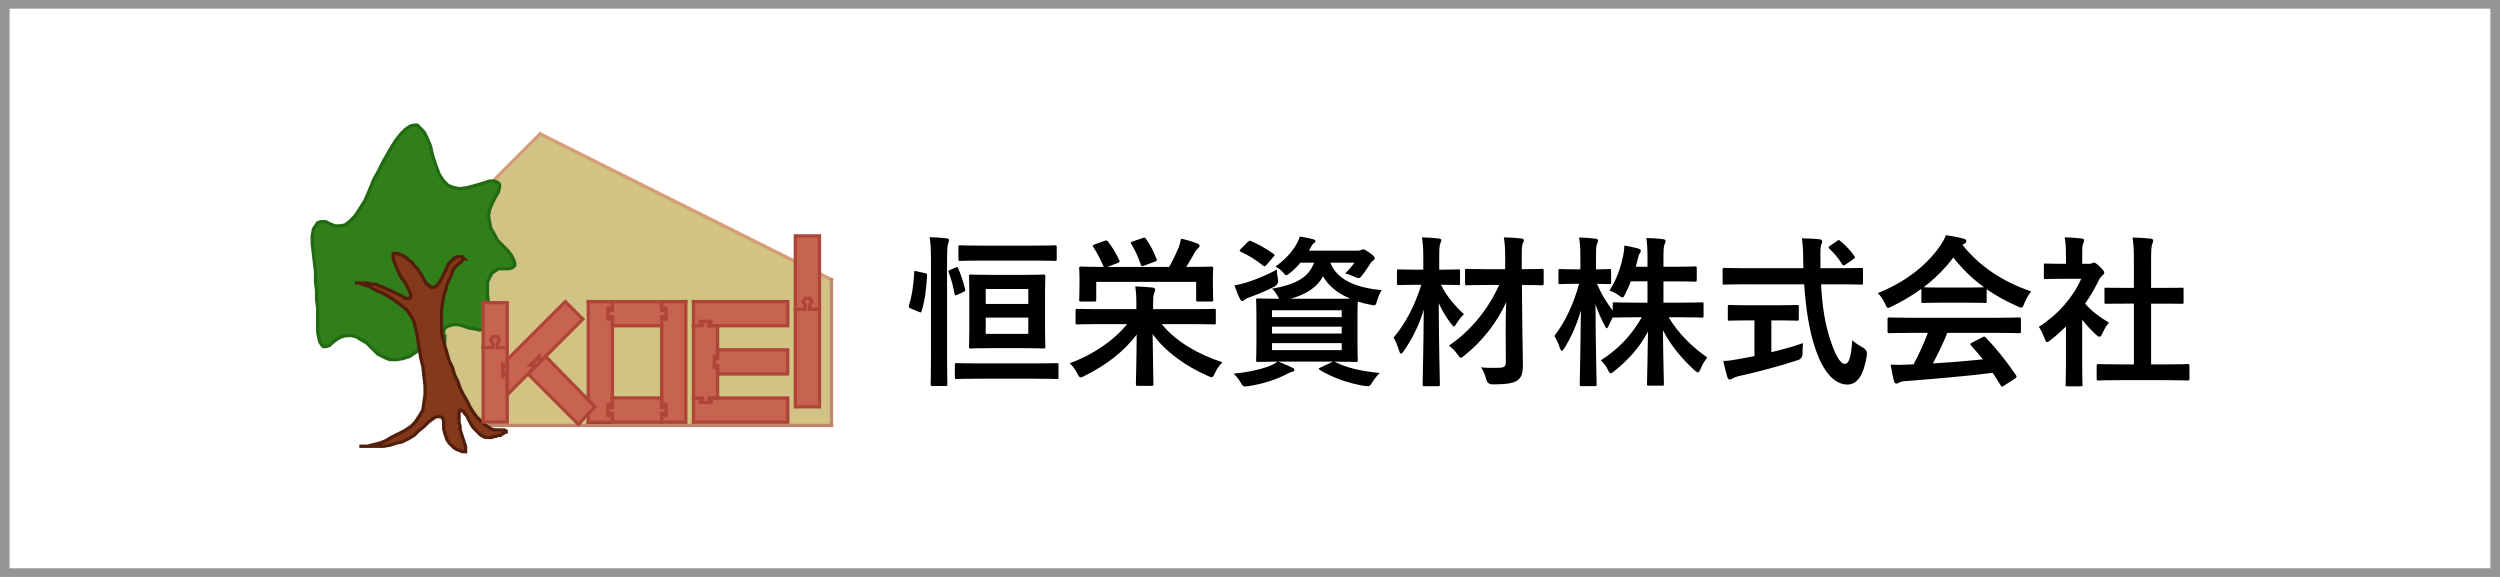 <?xml version="1.0" encoding="UTF-8"?>
<svg xmlns="http://www.w3.org/2000/svg" width="260" height="60" version="1.1" viewBox="0 0 260 60">
  <rect x="0" y="0" width="260" height="60" fill="#333333" stroke="none"/>
  <defs>
    <style>
      .cls-1 {
        fill: #84391a;
      }

      .cls-2, .cls-3 {
        fill: #fff;
      }

      .cls-2, .cls-4, .cls-5 {
        fill-rule: evenodd;
      }

      .cls-6 {
        fill: #f4f4f5;
      }

      .cls-7 {
        fill: #d1c384;
      }

      .cls-8 {
        fill: #226a12;
      }

      .cls-9 {
        fill: #531f0c;
      }

      .cls-10 {
        fill: #b88e52;
      }

      .cls-11 {
        fill: #231815;
      }

      .cls-4 {
        fill: #317f1a;
      }

      .cls-12 {
        fill: #d49d76;
      }

      .cls-13 {
        fill: #1b6e6d;
      }

      .cls-14 {
        fill: #959595;
      }

      .cls-15 {
        fill: #f7f7f7;
      }

      .cls-16 {
        fill: #ae4538;
      }

      .cls-17 {
        fill: #c0856d;
      }

      .cls-18 {
        fill: #f5ab18;
      }

      .cls-5, .cls-19 {
        fill: #c76450;
      }

      .cls-20 {
        fill: #e8e8e8;
      }
    </style>
  </defs>
  <!-- Generator: Adobe Illustrator 28.7.1, SVG Export Plug-In . SVG Version: 1.2.0 Build 142)  -->
  <g>
    <g id="_レイヤー_1" data-name="レイヤー_1">
      <path class="cls-3" d="M260,0H0v60h260V0h0Z"/>
      <path class="cls-14" d="M259,.9v58.2H1V.9h258M260,0H0v60h260V0h0Z"/>
      <path class="cls-3" d="M237.189-80.308H12.189V-20.308h225v-60h0Z"/>
      <path class="cls-14" d="M236.189-79.308V-21.308H13.189v-58h223M237.189-80.308H12.189V-20.308h225v-60h0Z"/>
      <g>
        <g id="_グループ_1192" data-name="グループ_1192">
          <g id="_グループ_1187" data-name="グループ_1187">
            <path id="_パス_1695" data-name="パス_1695" class="cls-11" d="M105.299-89.416v.7c.4-1,.6-1.9.8-3l1.7.5c-.1.4-.2.8-.3,1.2h.8v-1.7h1.7v1.7h2.5v1.7h-2.5v1.2h3v1.7h-2.3c.6,1.2,1.5,2.3,2.5,3.2l-.9,2c-1-.8-1.8-1.8-2.4-3v3.5h-1.7v-3.6c-.7,1.2-1.5,2.2-2.5,3.1l-1.4-1.6c.7-.5,1.2-1.1,1.7-1.7.5-.5,1-1.1,1.2-1.8h-2l-.5,1.6-.8-1.3v5.5h-1.5v-4.6c-.3.6-.6,1.2-.9,1.7l-1-1.7c.8-1.1,1.4-2.4,1.8-3.7h-1.7v-1.7h1.8v-2.3h1.8v2.3h1l.1.1ZM104.199-87.816c.3.5.6,1,.9,1.4v-.6h1.2l-1.3-.8h-.8ZM106.599-86.916h1.7v-1.3h-1.2c-.1.5-.3.9-.5,1.3h0Z"/>
            <path id="_パス_1696" data-name="パス_1696" class="cls-11" d="M124.799-92.016c.3.2.6.5.8.8.3.5.6.8.7.9l-1,.7h1.6v1.7h-3.6c0,.6.1,1.5.2,2.6.1.7.3,1.5.6,2.5.2.8.5,1,.9.9.2,0,.6-.5.9-1.5l1.2,1.7-.3.7c-.3.8-.9,1.4-1.7,1.6-1,.1-1.9-.6-2.5-2-.2-.6-.5-1.5-.8-2.6-.3-1.3-.5-2.6-.6-3.9h-6.6v-1.8h6.6v-2.3h1.9v2.3h1.6c-.2-.6-.6-1.1-1.1-1.5l1.2-.8ZM119.099-84.616v2.4l1.8-.5.3,1.8c-2.1.6-4.2,1-6.4,1.3l-.3-1.9,2.6-.3v-2.8h-2v-1.7h5.7v1.7h-1.7Z"/>
            <path id="_パス_1697" data-name="パス_1697" class="cls-11" d="M133.099-91.416l.5-.6,2,.5-.2.2c.5.7,1.2,1.3,1.9,1.7,1,.6,2.1,1.1,3.2,1.5l-.9,1.9c-.8-.2-1.5-.6-2.2-1.1v1.2h-6.4v-1.1c-.7.5-1.5.8-2.3,1l-.9-1.8c1-.3,2-.8,2.8-1.4,1-.5,1.8-1.2,2.5-2ZM138.199-79.516l-.6-.8c-2.3.2-5,.6-8.4.9l-.3-1.8h1.2l1.7-2.4h-3.3v-1.7h11.4v1.7h-5.5l-1.6,2.3,3.5-.5-.7-.9,1.7-.9c1,.9,1.9,1.9,2.6,3.1l-1.7,1ZM131.899-87.816h4.8c-.9-.5-1.7-1.2-2.4-2-.3.4-.6.7-1,1-.6.4-1.1.7-1.4,1h0Z"/>
            <path id="_パス_1698" data-name="パス_1698" class="cls-11" d="M145.199-88.116h-3.5v-1.7h1.9v-2.3h1.8v2.3h.7v-.1l1.5,1c-.1.3-.3.7-.6,1.2s-.6,1-.9,1.5c.5.6,1.2,1.1,1.8,1.5l-.9,1.9c-.5-.4-1-.9-1.5-1.4v4.7h-1.9v-3.7c-.4.4-.9.9-1.4,1.2l-.8-1.8c.8-.6,1.5-1.2,2.2-1.9s1.2-1.5,1.6-2.4ZM146.399-81.616h3v-4.6h-2.2v-1.7h2.2v-3.8h1.8v3.7h2.3v1.7h-2.3v4.7h2.7v1.7h-7.6l.1-1.7h0Z"/>
          </g>
          <g id="_グループ_1188" data-name="グループ_1188">
            <path id="_パス_1699" data-name="パス_1699" class="cls-11" d="M158.471-90.614h9.2v2.4h-3.1v7.4h-3v-7.4h-3.1v-2.4Z"/>
            <path id="_パス_1700" data-name="パス_1700" class="cls-11" d="M174.071-82.414h-3.4l-.5,1.6h-3.1l3.6-9.8h3.3l3.6,9.8h-3.2l-.3-1.6ZM173.471-84.514l-1-3.5-1,3.5h2Z"/>
          </g>
          <g id="_グループ_1189" data-name="グループ_1189">
            <path id="_パス_1701" data-name="パス_1701" class="cls-11" d="M177.093-90.614h9.2v2.4h-3.2v7.4h-3.1v-7.4h-3l.1-2.4c-.1,0,0,0,0,0Z"/>
            <path id="_パス_1702" data-name="パス_1702" class="cls-11" d="M187.593-90.614h8.1v2h-5.1v1.6h4.7v2h-4.7v1.9h5.2v2.2h-8.2s0-9.7,0-9.7Z"/>
            <path id="_パス_1703" data-name="パス_1703" class="cls-11" d="M196.793-85.314h4v2h-4s0-2,0-2Z"/>
          </g>
          <g id="_グループ_1190" data-name="グループ_1190">
            <path id="_パス_1704" data-name="パス_1704" class="cls-11" d="M201.023-90.614h3.3l1.9,3.3,1.9-3.3h3.3l-3.7,5.7v4.1h-3.1v-4.1l-3.6-5.7Z"/>
          </g>
          <g id="_グループ_1191" data-name="グループ_1191">
            <path id="_パス_1705" data-name="パス_1705" class="cls-11" d="M217.935-82.414h-3.4l-.5,1.6h-3.1l3.6-9.8h3.3l3.6,9.8h-3.2l-.3-1.6ZM217.335-84.514l-1-3.5-1,3.5h2Z"/>
          </g>
        </g>
        <g>
          <rect class="cls-13" x="35.889" y="-102.408" width="54.7" height="33.6"/>
          <rect class="cls-15" x="35.189" y="-80.808" width="56.9" height=".5"/>
          <polygon class="cls-11" points="39.189 -82.008 39.189 -82.008 39.189 -82.008 39.189 -82.008 39.189 -82.008 39.189 -82.008 39.189 -82.008 39.189 -82.008 39.189 -82.008 39.189 -82.008 39.189 -82.008 39.189 -82.008 39.189 -82.008"/>
          <rect class="cls-20" x="39.189" y="-91.508" width="1.9" height="1.9"/>
          <rect class="cls-20" x="39.189" y="-87.708" width="1.9" height="1.9"/>
          <rect class="cls-20" x="39.189" y="-83.908" width="1.9" height="1.9"/>
          <rect class="cls-20" x="41.089" y="-89.608" width="1.9" height="1.9"/>
          <rect class="cls-20" x="41.089" y="-85.808" width="1.9" height="1.9"/>
          <rect class="cls-20" x="42.989" y="-87.708" width="1.9" height="1.9"/>
          <rect class="cls-20" x="42.989" y="-83.908" width="1.9" height="1.9"/>
          <rect class="cls-18" x="44.989" y="-85.808" width="1.9" height="1.9"/>
          <rect class="cls-20" x="46.789" y="-83.908" width="1.9" height="1.9"/>
          <g>
            <path class="cls-6" d="M39.089-75.608h6.4v1.7h-2.1v5.1h-2.1v-5.1h-2.1l-.1-1.7h0Z"/>
            <path class="cls-6" d="M50.589-69.908h-2.4l-.3,1.1h-2.1l2.6-6.8h2.3l2.6,6.8h-2.2l-.5-1.1ZM50.189-71.408l-.8-2.4-.7,2.4h1.5Z"/>
            <path class="cls-6" d="M53.389-75.608h6.4v1.7h-2.1v5.1h-2.1v-5.1h-2.2s0-1.7,0-1.7Z"/>
            <path class="cls-6" d="M60.689-75.608h5.6v1.5h-3.5v1.1h3.3v1.4h-3.3v1.3h3.6v1.5h-5.7s0-6.8,0-6.8Z"/>
            <path class="cls-6" d="M67.089-72.008h2.7v1.5h-2.7v-1.5Z"/>
            <path class="cls-6" d="M69.989-75.608h2.4l1.4,2.3,1.4-2.3h2.2l-2.6,4v2.8h-2.1v-2.8l-2.7-4Z"/>
            <path class="cls-6" d="M82.289-69.908h-2.4l-.3,1.1h-2.2l2.6-6.8h2.3l2.6,6.8h-2.2l-.4-1.1ZM81.889-71.408l-.8-2.4-.7,2.4h1.5Z"/>
          </g>
          <path class="cls-6" d="M51.289-83.208v.2c0,.1-.1.1-.1.2,0,0-.1.1-.2.1h-.4v.5h0v-1.5h.6s.1,0,.1.1l.1.1.1.1q-.2.1-.2.2ZM51.089-83.208v-.2l-.1-.1h-.4v.6h.4s.1,0,.1-.1,0-.1.1-.1c-.1,0-.1-.1-.1-.1Z"/>
          <path class="cls-6" d="M52.189-83.208s0,.1,0,0q0,.1,0,0,0,.1,0,0,0,.1,0,0-.1.1,0,0-.1.1,0,0-.1.1,0,0h0q-.1.1-.2.1h-.1c-.1,0,0,0-.1.1,0,0,0,.1-.1.1v.7h0v-1h0v.1l.1-.1.1-.1h.2s.1,0,.1.1q0-.1,0,0c0-.1,0,0,0,0h0Z"/>
          <g>
            <path class="cls-6" d="M53.389-82.708v.2c0,.1-.1.1-.1.2s-.1.1-.2.1h-.4c-.1,0-.1-.1-.2-.1,0,0-.1-.1-.1-.2v-.4c0-.1.1-.1.1-.2s.1-.1.2-.1h.4c.1,0,.1.1.2.1,0,0,.1.1.1.2v.2ZM53.189-82.708v-.2q0-.1-.1-.1l-.1-.1h-.3s-.1,0-.1.1c0,0,0,.1-.1.1v.4q0,.1.1.1l.1.1h.3s.1,0,.1-.1c0,0,0-.1.1-.1v-.2Z"/>
            <path class="cls-6" d="M54.189-83.708s0,.1,0,0q0,.1,0,0,0,.1,0,0,0,.1,0,0,0,.1,0,0,0,.1,0,0-.1,0,0,0h-.3v.3h.2v.1h-.2v.9h0v-.7h-.1v-.1h.1v-.3q0-.1.1-.1l.2-.1h0c-.1-.1,0-.1,0,0q0-.1,0,0c0-.1,0,0,0,0h0Z"/>
          </g>
          <path class="cls-6" d="M55.289-82.808q0,.1,0,0-.1.1,0,0l-.8.1v.2s0,.1.1.1l.1.1h.5-.5c-.1,0-.1-.1-.2-.1,0,0-.1-.1-.1-.2v-.5c0-.1.1-.1.2-.1h.4c.1,0,.1.1.1.1,0,0,.1.1.1.2q.1,0,.1.1h0ZM55.089-82.808c0-.1,0-.2-.1-.2,0-.1-.1-.1-.2-.1h-.1s-.1,0-.1.1,0,.1-.1.1v.1s.6,0,.6,0Z"/>
          <path class="cls-6" d="M56.189-82.508q0,.1,0,0c0,.1,0,.2-.1.2l-.1.1h-.5v-.1h.5v-.3l-.1-.1h-.3s-.1,0-.1-.1c0,0,0-.1-.1-.1v-.2s0-.1.1-.1l.1-.1h.5-.5v.2l.1.1h.3s.1,0,.1.1c0,0,0,.1.1.1v.3Z"/>
          <g>
            <path class="cls-6" d="M57.089-82.508q0,.1,0,0c0,.1,0,.2-.1.2l-.1.1h-.5v-.1h.5v-.3l-.1-.1h-.3s-.1,0-.1-.1c0,0,0-.1-.1-.1s0-.1,0-.1v-.1s0-.1.1-.1l.1-.1h.5-.5v.2l.1.1h.3s.1,0,.1.1c0,0,0,.1.1.1v.3Z"/>
            <path class="cls-6" d="M57.589-83.608s0,.1,0,0c0,.1-.1.1-.1.1h-.1v-.2h.1q.1,0,.1.1c0-.1,0,0,0,0ZM57.589-82.208h0q-.1,0,0,0-.1,0,0,0h0l-.1-1h0l.1,1h0Z"/>
            <path class="cls-6" d="M58.889-82.708v.2c0,.1-.1.1-.1.2s-.1.1-.2.1h-.4c-.1,0-.1-.1-.2-.1,0,0-.1-.1-.1-.2v-.4c0-.1.1-.1.1-.2s.1-.1.2-.1h.4c.1,0,.1.1.2.1,0,0,.1.1.1.2v.2ZM58.689-82.708v-.2q0-.1-.1-.1l-.1-.1h-.3s-.1,0-.1.1c0,0,0,.1-.1.1v.4q0,.1.1.1l.1.1h.3s.1,0,.1-.1c0,0,0-.1.1-.1,0-.1,0-.2,0-.2Z"/>
          </g>
          <path class="cls-6" d="M60.089-82.208h0s-.1,0,0,0q-.1,0,0,0h0l-.1-.6v-.2l-.1-.1h-.1s-.1,0-.1.1c0,0-.1.1-.2.1v.7h0v-1h0v.1q.1-.1.2-.1h.4l.1.1.1.1v.8h-.2Z"/>
          <g>
            <path class="cls-6" d="M61.189-82.208h0q-.1,0,0,0h0l-.1-.1s-.1.1-.2.1h-.3s-.1,0-.1-.1l-.1-.1v-.3l.1-.1s.1-.1.2-.1h.3v-.3h-.5.6q.1,0,.1.1l.1.1v.2l-.1.6c.1,0,0,0,0,0ZM61.089-82.708h-.4l-.1.1v.1q0,.1.1.1h.2l.1-.1v-.2s.1,0,.1,0Z"/>
            <path class="cls-6" d="M61.789-82.208h0q-.1,0,0,0-.1,0,0,0h0l-.1-1.6h0l.1,1.6h0Z"/>
          </g>
          <path class="cls-6" d="M63.189-82.308s0,.1,0,0q0,.1,0,0,0,.1,0,0l-.1.1h-.3s-.1,0-.1-.1c0,0,0-.1-.1-.1v-.7h-.1v-.1h.1v-.2h0v.2h.3v.1h-.3v.8l.1.1h0c.4-.1.5-.1.5-.1h0Z"/>
          <path class="cls-6" d="M64.489-82.708v.2c0,.1-.1.1-.1.2s-.1.1-.2.1h-.4c-.1,0-.1-.1-.2-.1,0,0-.1-.1-.1-.2v-.4c0-.1.1-.1.1-.2s.1-.1.2-.1h.4c.1,0,.1.1.2.1,0,0,.1.1.1.2v.2ZM64.289-82.708v-.2q0-.1-.1-.1l-.1-.1h-.3s-.1,0-.1.1c0,0,0,.1-.1.1v.4q0,.1.1.1l.1.1h.3s.1,0,.1-.1,0-.1.1-.1v-.2Z"/>
          <g>
            <path class="cls-6" d="M66.789-82.208h0q-.1,0,0,0h0l-.1-.6v-.2l-.1-.1h-.1s-.1,0-.1.1l-.1.1v.7h0v-.8l-.1-.1h-.1s-.1,0-.1.1l-.1.1v.7h0v-1h0v.1q.1-.1.2-.1h.4l.1.1c.1.1,0,.1,0,.1l.1-.1s.1,0,.1-.1.1,0,.1,0h.3l.1.1s0,.1.1.1v.8s-.6,0-.6,0Z"/>
            <path class="cls-6" d="M67.989-82.208h0s-.1,0,0,0q-.1,0,0,0-.1,0,0,0h0l-.1-.1s-.1.1-.2.1h-.3s-.1,0-.1-.1l-.1-.1v-.3l.1-.1s.1-.1.2-.1h.3v-.3h-.5.6q.1,0,.1.1l.1.1v.2l-.1.6c.1,0,0,0,0,0ZM67.789-82.708h-.4l-.1.1v.1q0,.1.1.1h.2l.1-.1v-.2s.1,0,.1,0Z"/>
            <path class="cls-6" d="M69.189-82.208h0s-.1,0,0,0q-.1,0,0,0h-.2l-.4-.6v.6h0v-1.6h0v.9l.4-.4h0l-.4.4.6.7h0Z"/>
          </g>
          <path class="cls-6" d="M70.289-82.808q0,.1,0,0c0,.1-.1.1,0,0l-.8.1v.2s0,.1.1.1l.1.1h.5-.5c-.1,0-.1-.1-.2-.1s-.1,0-.1-.1v-.4c0-.1.1-.1.1-.2s.1-.1.2-.1h.4c.1,0,.1.1.1.1,0,0,.1.1.1.3q0-.1,0,0h0ZM70.089-82.808c0-.1,0-.2-.1-.2,0-.1-.1-.1-.2-.1h-.1s-.1,0-.1.1,0,.1-.1.1v.1s.6,0,.6,0Z"/>
          <path class="cls-6" d="M71.889-82.208h0s-.1,0,0,0q-.1,0,0,0-.1,0,0,0h0l-.1-.1s-.1.1-.2.1h-.3s-.1,0-.1-.1l-.1-.1v-.3l.1-.1s.1-.1.2-.1h.3v-.3h-.5.6q.1,0,.1.1l.1.1v.2l-.1.6c.1,0,0,0,0,0ZM71.689-82.708h-.4l-.1.1v.1q0,.1.1.1h.2l.1-.1v-.2s.1,0,.1,0Z"/>
          <g>
            <path class="cls-6" d="M73.689-82.708v.2q0,.1-.1.2c0,.1-.1.1-.1.1h-.4s-.1,0-.1-.1c0,0-.1,0-.1-.1v.1h0v-1.6h0v.8l.1-.1s.1,0,.1-.1h.4c.1,0,.1.1.1.1,0,0,.1.1.1.2,0,.1,0,.2,0,.3ZM73.489-82.708v-.3l-.1-.1h-.3s-.1,0-.1.1l-.1.1v.4q.1.1.2.1s.1.1.2.1h.1l.1-.1v-.1c0-.1,0-.2,0-.2Z"/>
            <path class="cls-6" d="M74.889-82.208h0q-.1,0,0,0-.1,0,0,0h0l-.1-.1q-.1.1-.2.1h-.4l-.1-.1-.1-.1v-.8h0v.8l.1.1h.1s.1,0,.1-.1l.2-.2v-.7h0v1.1h.4Z"/>
          </g>
          <g>
            <path class="cls-6" d="M75.389-83.608s0,.1,0,0c0,.1-.1.1-.1.1h-.1v-.2h.1q.1,0,.1.1c0-.1,0,0,0,0ZM75.389-82.208h0s-.1,0,0,0q-.1,0,0,0h0l-.1-1h0l.1,1h0Z"/>
            <path class="cls-6" d="M75.989-82.208h0q-.1,0,0,0-.1,0,0,0-.1,0,0,0h0l-.1-1.6h0l.1,1.6h0Z"/>
          </g>
          <path class="cls-6" d="M77.189-82.208h0s-.1,0,0,0q-.1,0,0,0h0l-.1-.1q-.1.1-.2.1c-.1,0-.1.1-.2.1h-.2c-.1,0-.1-.1-.1-.1,0-.1-.1-.1-.1-.2v-.4q0-.1.1-.2c0-.1.1-.1.1-.1h.4c.1,0,.1.1.2.1v-.6h0l.1,1.4h0ZM76.989-82.908q-.1-.1-.2-.1s-.1-.1-.2-.1h-.1l-.1.1v.5s0,.1.1.1h.3q.1,0,.1-.1l.1-.1s0-.3,0-.3Z"/>
          <path class="cls-6" d="M77.789-83.608s0,.1,0,0c0,.1-.1.1-.1.1h-.1v-.2h.1l.1.1c0-.1,0,0,0,0ZM77.789-82.208h0q-.1,0,0,0-.1,0,0,0-.1,0,0,0-.1,0,0,0h0l-.1-1h0l.1,1h0Z"/>
          <path class="cls-6" d="M78.989-82.208h0s-.1,0,0,0q-.1,0,0,0h0l-.1-.6v-.2l-.1-.1h-.1s-.1,0-.1.1c0,0-.1.1-.2.1v.7h0v-1h0v.1q.1-.1.2-.1h.4l.1.1.1.1v.8h-.2Z"/>
          <path class="cls-6" d="M80.189-83.208h0q0,.1,0,0l-.2.1s0,.1.1.1v.3s0,.1-.1.1-.1.1-.1.1h-.4v.2h.5s.1,0,.1.1l.1.1v.2l-.1.1s-.1.1-.2.1h-.4s-.1,0-.1-.1l-.1-.1v-.4l.1-.1s-.1,0-.1-.1v-.2s0-.1.1-.1c0,0,0-.1-.1-.1v-.3s0-.1.1-.1l.1-.1h.4l.3.2q0-.1,0,0h0ZM79.989-82.108s0-.1,0,0l-.2-.1h-.3l-.1.1v.1h0q0,.1.1.1h.4q.1-.1.1-.2c0,.1,0,0,0,0ZM79.889-82.908q0-.1-.1-.2s-.1-.1-.2-.1h-.1s-.1,0-.1.1v.2q0,.1.1.2s.1.1.2.1h.1s.1,0,.1-.1v-.2h0Z"/>
        </g>
      </g>
      <g>
        <g>
          <path d="M96.178,28.401c.219.051.253.084.237.271-.068,1.385-.237,2.653-.575,3.7-.05.169-.084.135-.27.068l-.845-.355c-.22-.084-.237-.169-.186-.338.287-.912.473-2.078.541-3.43,0-.169.034-.152.271-.101l.828.186ZM96.82,27.218c0-1.2-.017-1.741-.135-2.551.642.017,1.183.05,1.741.118.169.017.27.084.27.169,0,.118-.034.22-.084.338-.084.22-.118.642-.118,1.875v9.817c0,1.909.034,2.872.034,2.957,0,.186-.017.203-.186.203h-1.369c-.169,0-.186-.017-.186-.203,0-.084.034-1.047.034-2.94v-9.783ZM99.372,27.827c.186-.084.22-.068.287.084.27.642.558,1.487.71,2.146.034.186.051.203-.169.304l-.625.287c-.22.101-.271.084-.304-.101-.135-.777-.355-1.554-.608-2.214-.068-.169-.051-.169.169-.27l.541-.237ZM101.805,39.384c-1.656,0-2.213.034-2.315.034-.169,0-.186-.017-.186-.186v-1.284c0-.169.017-.186.186-.186.102,0,.659.034,2.315.034h5.779c1.656,0,2.23-.034,2.315-.034.169,0,.186.017.186.186v1.284c0,.169-.017.186-.186.186-.084,0-.659-.034-2.315-.034h-5.779ZM102.16,27.1c-1.639,0-2.214.034-2.315.034-.152,0-.169-.017-.169-.186v-1.25c0-.169.017-.186.169-.186.101,0,.676.034,2.315.034h5.272c1.639,0,2.197-.034,2.298-.034.152,0,.169.017.169.186v1.25c0,.169-.017.186-.169.186-.101,0-.659-.034-2.298-.034h-5.272ZM106.435,28.587c1.487,0,1.977-.034,2.096-.034.169,0,.186.017.186.186,0,.102-.034.642-.034,1.808v3.684c0,1.166.034,1.707.034,1.808,0,.186-.017.203-.186.203-.118,0-.608-.034-2.096-.034h-3.362c-1.504,0-1.994.034-2.112.034-.169,0-.186-.017-.186-.203,0-.101.034-.642.034-1.808v-3.684c0-1.166-.034-1.707-.034-1.808,0-.169.017-.186.186-.186.118,0,.608.034,2.112.034h3.362ZM102.515,30.057v1.555h4.427v-1.555h-4.427ZM106.942,33.031h-4.427v1.69h4.427v-1.69Z"/>
          <path d="M114.226,33.707c-1.554,0-2.078.034-2.18.034-.169,0-.186-.017-.186-.186v-1.25c0-.169.017-.186.186-.186.101,0,.625.034,2.18.034h3.954v-.575c0-.76-.017-1.115-.118-1.791.608.017,1.234.068,1.808.118.169.017.271.118.271.203,0,.135-.068.253-.118.405-.084.203-.101.558-.101,1.048v.592h4.157c1.537,0,2.061-.034,2.163-.034.186,0,.203.017.203.186v1.25c0,.169-.017.186-.203.186-.102,0-.625-.034-2.163-.034h-3.261c1.453,1.808,3.819,3.16,6.32,3.971-.321.304-.591.693-.794,1.132-.135.304-.203.422-.338.422-.102,0-.22-.068-.423-.152-2.264-.997-4.376-2.484-5.711-4.343.034,2.94.084,4.782.084,5.204,0,.169-.017.186-.186.186h-1.453c-.169,0-.186-.017-.186-.186,0-.405.067-2.264.084-5.153-1.335,1.808-3.295,3.261-5.441,4.309-.186.102-.304.152-.389.152-.135,0-.203-.135-.355-.422-.22-.422-.473-.777-.777-1.048,2.399-.879,4.596-2.365,5.965-4.072h-2.991ZM114.902,25.038q.203-.084.321.068c.49.642.828,1.217,1.183,1.96.068.135.051.203-.169.287l-1.065.406h6.421c.355-.625.676-1.284.997-2.045.084-.22.169-.49.237-.895.592.118,1.217.321,1.69.507.152.068.237.135.237.237s-.034.152-.152.254c-.101.101-.219.203-.304.355-.304.575-.608,1.081-.929,1.588h.338c1.605,0,2.163-.034,2.281-.034.169,0,.186.017.186.203,0,.101-.034.372-.034.794v.676c0,1.419.034,1.673.034,1.774,0,.169-.017.186-.186.186h-1.402c-.169,0-.186-.017-.186-.186v-1.859h-10.392v1.842c0,.186-.017.203-.186.203h-1.402c-.169,0-.186-.017-.186-.203,0-.102.034-.355.034-1.757v-.541c0-.558-.034-.828-.034-.929,0-.186.017-.203.186-.203.118,0,.693.034,2.281.034h.084c-.389-.913-.676-1.436-1.081-2.062-.101-.152-.084-.203.118-.27l1.081-.389ZM118.856,24.751c.203-.068.237-.051.338.101.507.744.777,1.301,1.081,2.062.068.169.068.203-.152.287l-1.132.423c-.254.084-.271.084-.338-.084-.287-.811-.625-1.571-.997-2.163-.101-.169-.084-.186.152-.271l1.048-.355Z"/>
          <path d="M138.881,37.661c1.166.592,2.72.946,4.613,1.132-.287.27-.558.625-.828,1.047-.169.253-.237.321-.389.321-.068,0-.169,0-.406-.034-1.504-.22-3.379-.879-4.613-1.656-.152-.101-.152-.169.084-.253l1.284-.608h-5.677c.608.237.963.405,1.436.625.169.051.237.135.237.237s-.102.169-.254.203c-.186.034-.405.152-.693.304-1.031.524-2.399.963-3.852,1.183-.135.017-.254.034-.338.034-.203,0-.253-.068-.422-.355-.237-.422-.507-.744-.76-.98,1.538-.152,2.872-.456,3.802-.828.237-.102.49-.22.76-.423-1.402,0-1.943.034-2.045.034-.169,0-.186-.017-.186-.203,0-.101.034-.574.034-1.656v-2.89c0-1.098-.034-1.554-.034-1.673,0-.169.017-.186.186-.186.118,0,.676.034,2.214.034-.051-.068-.101-.152-.152-.271-.169-.287-.405-.625-.592-.777,2.433-.422,3.802-1.149,4.376-2.704h-1.419c-.321.389-.676.744-1.081,1.065-.203.152-.304.237-.389.237-.118,0-.203-.118-.389-.338-.22-.237-.49-.439-.744-.558.963-.693,1.707-1.47,2.214-2.365.118-.203.237-.473.321-.76.524.084.946.169,1.335.27.203.051.287.102.287.186,0,.101-.034.152-.152.237-.135.084-.22.22-.338.456l-.186.321h5.002c.22,0,.338-.017.422-.068.068-.034.152-.068.237-.068.118,0,.22.051.625.338.456.304.558.456.558.592,0,.101-.051.169-.135.22-.118.068-.203.135-.304.304-.287.473-.541.811-.828,1.2-.186.237-.27.338-.405.338-.101,0-.237-.051-.456-.152-.372-.169-.71-.287-.946-.338.372-.355.744-.794.963-1.115h-2.501c.744,1.96,3.075,2.653,5.339,2.856-.203.27-.372.726-.473,1.098-.152.524-.169.524-.676.423-.473-.084-.913-.203-1.335-.338-.017.22-.034.693-.034,1.538v2.89c0,1.081.034,1.554.034,1.656,0,.186-.017.203-.186.203-.102,0-.693-.034-2.264-.034l.118.051ZM132.899,28.993q.118.558-.355.811c-.828.439-1.808.828-2.636,1.132-.22.084-.372.152-.456.237s-.152.135-.237.135c-.102,0-.169-.051-.237-.186-.22-.405-.423-.946-.592-1.436.422-.084.811-.169,1.25-.304.98-.321,2.163-.777,3.143-1.352.017.287.068.625.118.963ZM129.756,25.174c.152-.152.186-.169.355-.101.727.304,1.588.794,2.332,1.318.085.068.118.101.118.152,0,.034-.034.084-.118.169l-.726.828c-.152.186-.22.203-.355.084-.743-.592-1.537-1.098-2.298-1.419-.084-.051-.135-.085-.135-.135,0-.051.034-.101.118-.186l.71-.71ZM132.291,32.271v.71h7.249v-.71h-7.249ZM139.54,34.687v-.71h-7.249v.71h7.249ZM139.54,35.684h-7.249v.727h7.249v-.727ZM138.695,31.071c.811,0,1.352,0,1.724-.017-1.217-.507-2.214-1.25-2.822-2.315-.608,1.132-1.74,1.876-3.38,2.332h4.478Z"/>
          <path d="M151.843,29.466c0,.169-.017.186-.186.186-.102,0-.541-.034-1.791-.034.507,1.098,1.453,2.196,2.382,3.058-.253.254-.558.592-.777.98-.118.203-.186.304-.253.304-.084,0-.152-.101-.304-.287-.558-.743-.98-1.47-1.284-2.146.017,4.596.118,8.094.118,8.449,0,.169-.017.186-.186.186h-1.42c-.169,0-.186-.017-.186-.186,0-.355.084-3.633.118-7.773-.473,1.588-1.183,3.008-2.095,4.326-.118.152-.203.254-.27.254s-.135-.085-.186-.271c-.169-.541-.372-1.048-.591-1.402,1.234-1.47,2.146-3.177,2.889-5.492h-.49c-1.318,0-1.741.034-1.842.034-.186,0-.203-.017-.203-.186v-1.25c0-.186.017-.203.203-.203.101,0,.524.034,1.842.034h.693v-.963c0-1.098-.017-1.622-.135-2.399.642.017,1.149.051,1.74.118.169.017.271.085.271.169,0,.152-.068.253-.118.371-.084.203-.101.558-.101,1.707v.997h.118c1.318,0,1.757-.034,1.859-.034.169,0,.186.017.186.203v1.25ZM156.591,34.653c-.017-.794.017-1.96.05-3.244-.895,2.078-2.535,4.14-4.359,5.576-.186.152-.287.22-.355.22-.101,0-.169-.101-.338-.338-.287-.389-.592-.71-.896-.929,2.078-1.403,3.988-3.566,5.221-6.303h-1.234c-1.504,0-2.028.034-2.129.034-.169,0-.186-.017-.186-.186v-1.335c0-.169.017-.186.186-.186.102,0,.625.034,2.129.034h1.859v-.929c0-1.081-.017-1.622-.135-2.383.625.017,1.2.051,1.808.118.169.017.27.085.27.169,0,.152-.068.237-.118.355-.085.203-.102.558-.102,1.707v.963c1.487,0,1.994-.034,2.078-.034.186,0,.203.017.203.186v1.335c0,.169-.017.186-.203.186-.084,0-.591-.034-2.062-.034l.051,4.934c.017,1.183.051,2.517.051,3.362,0,.862-.118,1.301-.575,1.639-.439.304-1.234.405-2.551.405q-.541.017-.676-.49c-.152-.558-.321-.98-.558-1.284.625.068,1.099.068,1.707.051.727,0,.896-.118.879-.642l-.017-2.957Z"/>
          <path d="M169.603,29.263c-.169.473-.389.929-.592,1.335-.118.237-.169.338-.271.338-.084,0-.186-.068-.389-.22-.253-.186-.591-.372-.963-.49.744-1.183,1.149-2.315,1.419-3.633.068-.321.118-.642.118-1.048.507.068,1.047.186,1.453.304.152.051.27.101.27.22,0,.101-.05.186-.135.321-.084.118-.118.271-.203.625-.051.237-.118.473-.186.727h1.217v-.541c0-1.166-.017-1.656-.118-2.45.625.017,1.132.05,1.707.118.186.017.287.084.287.169,0,.135-.05.254-.101.372-.101.203-.118.558-.118,1.757v.575h1.234c1.453,0,1.943-.034,2.044-.034.169,0,.186.017.186.203v1.2c0,.169-.017.186-.186.186-.101,0-.592-.034-2.044-.034h-1.234v2.214h1.74c1.605,0,2.163-.034,2.264-.034.152,0,.169.017.169.169v1.216c0,.186-.017.203-.169.203-.101,0-.659-.034-2.264-.034h-1.2c1.031,1.723,2.484,3.109,4.022,4.19-.254.304-.49.676-.71,1.2-.101.237-.169.338-.27.338-.084,0-.186-.068-.355-.22-1.267-1.149-2.467-2.568-3.278-4.157.017,2.67.101,5.255.101,5.593,0,.152-.017.169-.186.169h-1.386c-.169,0-.186-.017-.186-.169,0-.338.068-2.856.102-5.458-.946,1.774-2.129,3.008-3.498,4.106-.186.152-.304.237-.389.237-.101,0-.169-.118-.287-.372-.203-.422-.456-.726-.727-.98,1.605-1.031,3.075-2.4,4.258-4.478h-.558c-1.622,0-2.18.034-2.281.034s-.152,0-.169-.051c-.169.321-.338.642-.439.896-.084.169-.135.27-.203.27-.05,0-.118-.101-.22-.304-.355-.659-.676-1.402-.946-2.196.017,4.461.118,8.026.118,8.33,0,.169-.017.186-.186.186h-1.368c-.186,0-.203-.017-.203-.186,0-.304.084-3.684.118-7.688-.405,1.436-.98,2.738-1.723,3.937-.101.169-.186.271-.253.271-.084,0-.135-.101-.203-.287-.169-.524-.389-.98-.574-1.267,1.098-1.453,1.977-3.244,2.568-5.424h-.372c-1.132,0-1.487.034-1.588.034-.169,0-.186-.017-.186-.186v-1.2c0-.169.017-.186.186-.186.101,0,.456.034,1.588.034h.507v-1.014c0-1.048-.017-1.588-.135-2.298.642.017,1.183.051,1.69.118.169.017.287.084.287.169,0,.152-.051.237-.102.355-.101.203-.118.473-.118,1.639v1.031c.963,0,1.284-.034,1.386-.034.169,0,.186.017.186.186v1.2c0,.169-.017.186-.186.186-.102,0-.389-.017-1.284-.034.439,1.031.98,1.926,1.639,2.788v-.693c0-.152.017-.169.186-.169.101,0,.659.034,2.281.034h1.149v-2.214h-1.74Z"/>
          <path d="M181.484,29.567c-1.538,0-2.062.034-2.163.034-.169,0-.169-.017-.169-.203v-1.335c0-.186,0-.203.169-.203.101,0,.625.034,2.163.034h6.066c0-.219-.017-.456-.017-.693,0-1.132-.034-1.622-.135-2.416.608.017,1.267.034,1.842.102.169.017.271.101.271.203,0,.135-.068.253-.101.355-.085.237-.102.574-.085,1.707v.743h2.078c1.538,0,2.062-.034,2.163-.034.169,0,.186.017.186.203v1.335c0,.186-.017.203-.186.203-.101,0-.625-.034-2.163-.034h-2.011c.118,2.197.389,4.106.963,5.779.49,1.521,1.014,2.501,1.521,2.501.456,0,.659-.929.76-2.467.254.254.727.558,1.099.76q.49.271.422.794c-.338,2.163-1.048,3.075-2.044,3.059-1.284-.017-2.467-1.217-3.312-3.717-.642-1.842-.997-4.19-1.166-6.708h-6.151ZM184.221,33.318v3.312c1.115-.271,2.281-.592,3.295-.946-.034.304-.051.727-.051,1.065q0,.558-.507.71c-1.69.558-4.224,1.25-6.049,1.639-.423.102-.608.186-.71.254-.118.068-.203.118-.304.118s-.186-.068-.237-.22c-.135-.405-.304-1.115-.439-1.707.574-.017,1.014-.084,1.622-.203l1.622-.304v-3.717h-.575c-1.436,0-1.909.034-2.011.034-.169,0-.186-.017-.186-.169v-1.267c0-.186.017-.203.186-.203.101,0,.575.034,2.011.034h2.991c1.419,0,1.892-.034,1.994-.034.186,0,.203.017.203.203v1.267c0,.152-.017.169-.203.169-.102,0-.575-.034-1.994-.034h-.659ZM191.031,25.072c.101-.068.152-.101.203-.101s.101.034.169.101c.524.422,1.048.98,1.453,1.554.101.135.084.203-.118.338l-.794.541c-.101.068-.169.102-.219.102-.051,0-.102-.051-.152-.135-.372-.625-.879-1.2-1.318-1.605-.135-.135-.101-.186.068-.304l.71-.49Z"/>
          <path d="M199.819,30.04c-.946.693-1.977,1.301-3.059,1.825-.203.101-.321.152-.405.152-.118,0-.169-.118-.304-.423-.203-.422-.439-.794-.76-1.115,2.94-1.166,5.137-2.957,6.489-4.917.287-.422.439-.71.592-1.098.659.084,1.284.203,1.825.355.203.05.304.118.304.237,0,.101-.034.203-.169.27-.101.051-.169.102-.237.152,1.909,2.332,4.19,3.802,7.148,4.833-.321.405-.541.811-.727,1.267-.118.304-.169.423-.287.423-.084,0-.203-.051-.389-.135-1.149-.507-2.248-1.098-3.227-1.791v1.25c0,.169-.017.186-.186.186-.101,0-.558-.034-1.909-.034h-2.602c-1.352,0-1.808.034-1.909.034-.169,0-.186-.017-.186-.186v-1.284ZM198.737,34.619c-1.588,0-2.129.034-2.23.034-.186,0-.203-.017-.203-.186v-1.267c0-.169.017-.186.203-.186.101,0,.642.034,2.23.034h9.006c1.588,0,2.129-.034,2.23-.034.186,0,.203.017.203.186v1.267c0,.169-.017.186-.203.186-.101,0-.642-.034-2.23-.034h-5.221c-.423,1.047-.929,2.112-1.504,3.177,1.757-.102,3.599-.254,5.205-.423-.389-.473-.777-.946-1.234-1.436-.118-.135-.102-.203.101-.304l1.081-.558c.186-.101.237-.084.355.034,1.149,1.2,2.112,2.416,3.143,3.92.084.135.084.203-.084.321l-1.166.76c-.101.067-.152.101-.203.101-.051,0-.085-.034-.135-.118-.287-.473-.575-.912-.845-1.318-2.805.355-6.252.642-9.124.862-.271.017-.49.084-.608.152-.084.068-.169.102-.287.102s-.203-.084-.237-.237c-.152-.558-.253-1.149-.355-1.741.625.051,1.183.034,1.842,0,.169,0,.355-.017.541-.017.608-1.149,1.099-2.23,1.487-3.278h-1.757ZM204.516,29.905c1.132,0,1.639-.017,1.825-.034-1.216-.879-2.281-1.909-3.193-3.092-.896,1.183-1.926,2.214-3.092,3.092.152.017.625.034,1.859.034h2.602Z"/>
          <path d="M214.859,33.96c-.524.507-1.047.98-1.605,1.402-.169.135-.27.22-.355.22-.102,0-.169-.135-.271-.389-.169-.473-.372-.913-.591-1.2,1.977-1.25,3.565-3.075,4.41-5.001h-1.909c-1.284,0-1.69.034-1.791.034-.169,0-.186-.017-.186-.186v-1.25c0-.169.017-.186.186-.186.101,0,.507.034,1.791.034h.321v-.693c0-.896-.017-1.436-.135-2.062.642.017,1.149.051,1.757.118.169.017.271.102.271.169,0,.152-.051.237-.102.355-.101.203-.101.49-.101,1.352v.76h.71c.152,0,.237-.017.321-.068.068-.034.135-.068.186-.068.101,0,.27.101.625.439.321.321.456.49.456.608,0,.084-.034.169-.169.271-.152.152-.254.237-.389.49-.405.862-.895,1.69-1.436,2.467.659.76,1.453,1.369,2.484,1.977-.253.27-.49.676-.676,1.098-.118.253-.203.372-.321.372-.084,0-.186-.068-.338-.203-.541-.49-1.031-1.031-1.453-1.571v4.748c0,1.25.034,1.909.034,1.994,0,.169-.017.186-.203.186h-1.352c-.186,0-.203-.017-.203-.186,0-.101.034-.744.034-1.994v-4.038ZM220.503,39.536c-1.605,0-2.163.034-2.264.034-.169,0-.186-.017-.186-.186v-1.335c0-.169.017-.186.186-.186.101,0,.659.034,2.264.034h1.42v-6.32h-.76c-1.504,0-2.028.017-2.129.017-.152,0-.169,0-.169-.169v-1.335c0-.169.017-.169.169-.169.101,0,.625.017,2.129.017h.76v-2.687c0-1.2-.017-1.774-.135-2.551.642.017,1.284.051,1.875.118.152.017.271.084.271.169,0,.135-.017.22-.085.355-.101.203-.135.625-.135,1.859v2.738h1.064c1.504,0,2.028-.017,2.129-.017.169,0,.186,0,.186.169v1.335c0,.169-.017.169-.186.169-.101,0-.625-.017-2.129-.017h-1.064v6.32h1.538c1.605,0,2.146-.034,2.247-.034.186,0,.203.017.203.186v1.335c0,.169-.017.186-.203.186-.102,0-.642-.034-2.247-.034h-4.748Z"/>
        </g>
        <g>
          <polygon class="cls-7" points="44.495 34.384 47.427 40.8 49.292 43.605 51.583 44.246 86.477 44.246 86.477 29.09 56.169 13.928 45.801 24.302 44.495 34.384"/>
          <rect class="cls-12" x="37.702" y="21.336" width="21.781" height=".345" transform="translate(-.976 40.66) rotate(-45)"/>
          <polygon class="cls-12" points="86.554 29.321 55.938 14.005 56.092 13.696 86.709 29.012 86.554 29.321"/>
          <polygon class="cls-4" points="43.978 35.925 43.294 36.61 42.611 37.066 41.927 37.295 41.245 37.407 40.56 37.407 39.99 37.179 39.308 36.838 38.738 36.269 38.167 35.697 37.598 35.356 37.028 35.015 36.573 34.902 36.003 34.902 35.546 35.015 35.092 35.243 34.636 35.586 34.294 35.925 33.953 36.04 33.611 36.04 33.497 35.925 33.269 35.586 33.155 35.128 33.041 34.558 33.041 33.761 33.041 32.963 33.041 32.051 32.928 31.14 32.928 30.228 32.813 29.318 32.813 28.29 32.699 27.264 32.584 26.238 32.472 25.326 32.472 24.53 32.584 23.846 32.813 23.503 33.041 23.161 33.382 23.048 33.839 23.048 34.294 23.276 34.864 23.503 35.321 23.503 35.89 23.392 36.344 23.048 36.915 22.479 37.371 21.794 37.94 20.882 38.397 19.856 38.852 18.717 39.422 17.691 39.877 16.777 40.332 15.982 40.788 15.184 41.245 14.5 41.7 13.928 42.156 13.474 42.611 13.13 43.068 13.018 43.409 13.018 43.75 13.361 44.093 13.702 44.434 14.384 44.776 15.184 45.004 16.209 45.346 17.235 45.687 18.146 46.144 18.83 46.599 19.287 47.171 19.515 47.853 19.628 48.65 19.515 49.447 19.287 50.246 19.058 50.928 18.83 51.385 18.83 51.727 18.944 51.954 19.171 51.954 19.515 51.84 19.97 51.499 20.541 51.156 21.223 50.928 21.794 50.815 22.479 50.928 23.161 51.043 23.731 51.385 24.302 51.727 24.985 52.297 25.556 52.866 26.125 53.208 26.581 53.436 27.037 53.55 27.379 53.55 27.607 53.32 27.836 52.979 27.949 52.41 27.949 51.84 27.949 51.499 28.177 51.156 28.405 50.928 28.861 50.702 29.318 50.702 29.887 50.702 30.684 50.815 31.481 50.928 32.279 50.928 32.963 50.815 33.533 50.702 33.874 50.358 34.217 49.903 34.331 49.447 34.217 48.765 34.104 48.081 33.874 47.625 33.761 47.171 33.761 46.714 33.874 46.485 33.989 46.258 34.104 46.144 34.445 46.144 34.787 46.144 35.128 46.258 35.356 46.258 35.586 46.258 35.697 46.258 35.586 46.258 35.471 46.258 35.356 46.258 35.015 43.978 35.925"/>
          <path class="cls-8" d="M40.56,37.58l-.064-.012-.57-.228-.741-.381-1.141-1.14-1.083-.643-.431-.107-.529.005-.414.108-.419.215-.43.326-.391.365-.396.124h-.414l-.165-.166-.273-.42-.114-.458-.116-.577-.003-2.541-.112-.89v-.933s-.114-.888-.114-.888v-1.05s-.342-2.944-.342-2.944v-.815s.14-.78.14-.78l.49-.736.452-.139.534.018.455.227.526.208h.424l.496-.099.423-.319.553-.555.434-.658.566-.909.446-1.005.452-1.133.579-1.046.451-.908.916-1.6.463-.695.464-.583.469-.469.536-.389.457-.112.453-.005.767.78.341.681.346.81.239,1.054.336,1.009.339.906.439.648.408.406.539.214.619.1.772-.11,1.573-.451.73-.235.511.009.409.156.278.278v.415l-.138.544-.341.57-.337.673-.222.557-.099.619.217,1.19.327.545.335.67,1.119,1.121.358.475.244.482.132.419v.3l-.348.321-.395.121h-1.086l-.603.402-.416.836v1.325l.225,1.57v.709s-.116.603-.116.603l-.159.429-.377.378-.544.135-.497-.123-.669-.11-.711-.238-.442-.108-.413.005-.416.107-.356.185-.082.247v.332l.114-.046v.937h-.345v-.302l-.053-.105-1.957.782-.66.66-.75.498-.685.228-.708.12-.713.002ZM40.594,37.235h.651l.653-.111.636-.214.663-.443.717-.701,2.057-.821.009-.553.136-.409.519-.263.494-.126.495-.005.497.117.698.235.656.106.428.106.367-.091.28-.282.1-.302.109-.549-.003-.651-.225-1.571v-1.43s.492-.991.492-.991l.766-.511h1.164l.276-.09.15-.15v-.129l-.105-.314-.219-.433-.326-.431-1.155-1.167-.342-.682-.357-.614-.115-.57-.12-.716.119-.713.238-.606.349-.696.334-.559.107-.431-.004-.229-.149-.149-.277-.092h-.4l-.656.219-1.604.458-.847.123-.708-.118-.666-.276-.455-.457-.478-.709-.36-.947-.343-1.032-.234-1.042-.331-.771-.324-.647-.615-.614h-.268l-.38.098-.428.322-.438.438-.442.557-.448.674-.905,1.581-.45.907-.574,1.033-.445,1.119-.46,1.032-.58.933-.458.688-.593.597-.544.391-.569.11-.523.003-.6-.238-.432-.215h-.388l-.258.085-.403.604-.106.648.002.767.34,2.946v1.047s.114.888.114.888v.934s.113.89.113.89v2.529s.217.956.217.956l.251.353h.244l.276-.093.314-.311.474-.358.481-.245.492-.126.613-.005.544.138,1.139.682,1.154,1.146.658.329.526.21Z"/>
          <rect class="cls-11" x="50.406" y="33.531" width=".705" height=".346" transform="translate(2.87 71.373) rotate(-71.773)"/>
          <polygon class="cls-2" points="43.068 33.533 43.18 33.989 43.294 34.445 43.409 35.015 43.522 35.697 43.638 36.384 43.75 37.179 43.978 38.092 44.094 39.117 44.206 40.143 44.206 41.056 44.094 41.853 43.978 42.653 43.638 43.222 43.18 43.905 42.724 44.361 42.041 44.817 41.358 45.158 40.676 45.5 40.104 45.843 39.536 46.071 39.079 46.184 38.624 46.299 38.168 46.413 37.826 46.413 37.598 46.413 37.371 46.413 37.485 46.413 37.714 46.413 38.054 46.413 38.624 46.413 39.194 46.413 39.876 46.413 40.56 46.299 41.244 46.071 41.814 45.958 42.498 45.615 43.068 45.274 43.522 44.817 44.094 44.361 44.55 43.905 45.004 43.564 45.345 43.335 45.686 43.335 45.801 43.335 46.03 43.451 46.143 43.792 46.143 44.135 46.143 44.589 46.258 45.046 46.371 45.387 46.485 45.728 46.714 46.071 46.941 46.299 47.17 46.526 47.512 46.756 47.853 46.869 48.082 46.982 48.308 46.982 48.422 46.982 48.422 46.756 48.422 46.64 48.422 46.413 48.308 46.071 48.194 45.728 48.082 45.387 47.966 45.046 47.853 44.702 47.853 44.361 47.738 43.905 47.738 43.564 47.738 43.222 47.738 42.879 47.853 42.766 47.853 42.653 47.966 42.653 48.194 42.766 48.308 42.994 48.536 43.222 48.764 43.676 48.992 44.135 49.22 44.474 49.562 44.817 49.789 45.046 50.018 45.274 50.245 45.387 50.472 45.5 50.702 45.5 50.928 45.5 51.156 45.5 51.385 45.387 51.612 45.387 51.841 45.274 52.067 45.274 52.182 45.158 52.41 45.046 52.525 44.933 52.638 44.933 52.638 44.817 52.41 44.702 52.297 44.702 52.067 44.702 51.726 44.702 51.385 44.702 51.044 44.589 50.702 44.361 50.359 44.135 50.018 43.792 49.562 43.335 49.22 42.879 48.877 42.31 48.536 41.625 48.194 41.056 47.853 40.371 47.624 39.689 47.283 39.005 47.056 38.207 46.714 37.523 46.485 36.725 46.258 35.925 46.03 35.128 45.917 34.445 45.917 33.648 45.917 32.963 45.917 32.166 46.03 31.481 46.143 30.799 46.371 30.113 46.485 29.544 46.714 29.089 46.941 28.631 47.056 28.177 47.283 27.835 47.512 27.608 47.738 27.379 47.966 27.264 48.082 27.038 48.194 26.923 48.308 26.923 48.194 26.807 48.082 26.695 47.966 26.695 47.738 26.695 47.512 26.695 47.283 26.807 47.056 27.038 46.827 27.264 46.6 27.494 46.485 27.835 46.258 28.289 46.03 28.746 45.801 29.203 45.574 29.544 45.345 29.771 45.119 29.886 44.889 29.886 44.55 29.659 44.32 29.428 44.094 29.089 43.864 28.631 43.638 28.289 43.409 27.948 43.068 27.608 42.839 27.264 42.498 27.038 42.27 26.807 41.927 26.582 41.586 26.466 41.358 26.353 41.244 26.353 41.016 26.353 40.902 26.353 40.902 26.466 40.902 26.695 40.902 26.923 41.016 27.264 41.13 27.494 41.244 27.835 41.471 28.289 41.586 28.631 41.814 28.974 42.157 29.428 42.383 29.886 42.612 30.34 42.724 30.684 42.724 30.91 42.612 31.025 42.498 31.025 42.157 31.025 41.814 30.799 41.358 30.571 40.902 30.34 40.332 30.113 39.876 29.886 39.536 29.771 39.079 29.544 38.624 29.544 38.282 29.428 37.939 29.428 37.598 29.428 37.371 29.428 37.142 29.428 37.029 29.428 36.914 29.428 37.029 29.428 37.142 29.428 37.371 29.428 37.598 29.544 37.939 29.659 38.396 29.771 38.737 29.999 39.194 30.227 39.762 30.456 40.332 30.799 40.902 31.141 41.358 31.481 41.814 31.822 42.27 32.166 42.498 32.507 42.724 32.85 42.953 33.191 43.068 33.533"/>
          <polygon class="cls-1" points="43.068 33.533 43.18 33.989 43.294 34.445 43.409 35.015 43.522 35.697 43.638 36.384 43.75 37.179 43.978 38.092 44.094 39.117 44.206 40.143 44.206 41.056 44.094 41.853 43.978 42.653 43.638 43.222 43.18 43.905 42.724 44.361 42.041 44.817 41.358 45.158 40.676 45.5 40.104 45.843 39.536 46.071 39.079 46.184 38.624 46.299 38.168 46.413 37.826 46.413 37.598 46.413 37.371 46.413 37.485 46.413 37.714 46.413 38.054 46.413 38.624 46.413 39.194 46.413 39.876 46.413 40.56 46.299 41.244 46.071 41.814 45.958 42.498 45.615 43.068 45.274 43.522 44.817 44.094 44.361 44.55 43.905 45.004 43.564 45.345 43.335 45.686 43.335 45.801 43.335 46.03 43.451 46.143 43.792 46.143 44.135 46.143 44.589 46.258 45.046 46.371 45.387 46.485 45.728 46.714 46.071 46.941 46.299 47.17 46.526 47.512 46.756 47.853 46.869 48.082 46.982 48.308 46.982 48.422 46.982 48.422 46.756 48.422 46.64 48.422 46.413 48.308 46.071 48.194 45.728 48.082 45.387 47.966 45.046 47.853 44.702 47.853 44.361 47.738 43.905 47.738 43.564 47.738 43.222 47.738 42.879 47.853 42.766 47.853 42.653 47.966 42.653 48.194 42.766 48.308 42.994 48.536 43.222 48.764 43.676 48.992 44.135 49.22 44.474 49.562 44.817 49.789 45.046 50.018 45.274 50.245 45.387 50.472 45.5 50.702 45.5 50.928 45.5 51.156 45.5 51.385 45.387 51.612 45.387 51.841 45.274 52.067 45.274 52.182 45.158 52.41 45.046 52.525 44.933 52.638 44.933 52.638 44.817 52.41 44.702 52.297 44.702 52.067 44.702 51.726 44.702 51.385 44.702 51.044 44.589 50.702 44.361 50.359 44.135 50.018 43.792 49.562 43.335 49.22 42.879 48.877 42.31 48.536 41.625 48.194 41.056 47.853 40.371 47.624 39.689 47.283 39.005 47.056 38.207 46.714 37.523 46.485 36.725 46.258 35.925 46.03 35.128 45.917 34.445 45.917 33.648 45.917 32.963 45.917 32.166 46.03 31.481 46.143 30.799 46.371 30.113 46.485 29.544 46.714 29.089 46.941 28.631 47.056 28.177 47.283 27.835 47.512 27.608 47.738 27.379 47.966 27.264 48.082 27.038 48.194 26.923 48.308 26.923 48.194 26.807 48.082 26.695 47.966 26.695 47.738 26.695 47.512 26.695 47.283 26.807 47.056 27.038 46.827 27.264 46.6 27.494 46.485 27.835 46.258 28.289 46.03 28.746 45.801 29.203 45.574 29.544 45.345 29.771 45.119 29.886 44.889 29.886 44.55 29.659 44.32 29.428 44.094 29.089 43.864 28.631 43.638 28.289 43.409 27.948 43.068 27.608 42.839 27.264 42.498 27.038 42.27 26.807 41.927 26.582 41.586 26.466 41.358 26.353 41.244 26.353 41.016 26.353 40.902 26.353 40.902 26.466 40.902 26.695 40.902 26.923 41.016 27.264 41.13 27.494 41.244 27.835 41.471 28.289 41.586 28.631 41.814 28.974 42.157 29.428 42.383 29.886 42.612 30.34 42.724 30.684 42.724 30.91 42.612 31.025 42.498 31.025 42.157 31.025 41.814 30.799 41.358 30.571 40.902 30.34 40.332 30.113 39.876 29.886 39.536 29.771 39.079 29.544 38.624 29.544 38.282 29.428 37.939 29.428 37.598 29.428 37.371 29.428 37.142 29.428 37.029 29.428 36.914 29.428 37.029 29.428 37.142 29.428 37.371 29.428 37.598 29.544 37.939 29.659 38.396 29.771 38.737 29.999 39.194 30.227 39.762 30.456 40.332 30.799 40.902 31.141 41.358 31.481 41.814 31.822 42.27 32.166 42.498 32.507 42.724 32.85 42.953 33.191 43.068 33.533"/>
          <rect class="cls-17" x="86.304" y="28.916" width=".345" height="15.501"/>
          <rect class="cls-19" x="82.716" y="24.531" width="2.507" height="17.779"/>
          <rect class="cls-11" x="61.01" y="43.845" width="2.851" height=".345"/>
          <rect class="cls-10" x="68.642" y="43.845" width="2.854" height=".345"/>
          <rect class="cls-11" x="63.516" y="32.906" width=".345" height="1.143"/>
          <rect class="cls-10" x="63.516" y="43.845" width="5.472" height=".345"/>
          <rect class="cls-11" x="68.642" y="41.34" width=".345" height="1.257"/>
          <rect class="cls-11" x="68.642" y="42.996" width=".345" height="1.169"/>
          <rect class="cls-19" x="50.246" y="31.482" width="2.506" height="12.414"/>
          <polygon class="cls-5" points="60.614 33.192 58.79 31.368 52.752 37.407 52.752 38.206 52.296 37.866 52.296 39.118 52.752 38.776 52.752 41.056 60.614 33.192"/>
          <rect class="cls-19" x="72.122" y="41.359" width="9.808" height="2.506"/>
          <rect class="cls-19" x="72.122" y="36.431" width="9.797" height="2.394"/>
          <rect class="cls-19" x="72.122" y="31.368" width="9.808" height="2.506"/>
          <rect class="cls-19" x="72.122" y="32.848" width="2.527" height="9.702"/>
          <rect class="cls-19" x="61.183" y="31.366" width="2.506" height="12.539"/>
          <rect class="cls-19" x="63.116" y="31.367" width="8.208" height="2.575"/>
          <rect class="cls-19" x="68.817" y="33.336" width="2.507" height="10.684"/>
          <rect class="cls-19" x="63.689" y="41.51" width="5.127" height="2.508"/>
          <rect class="cls-17" x="50.645" y="44.074" width="36.005" height=".345"/>
          <path class="cls-16" d="M85.398,42.482h-2.854v-18.124h2.854v18.124ZM82.889,42.137h2.164v-17.434h-2.164v17.434Z"/>
          <polygon class="cls-16" points="85.397 32.339 84.025 32.339 84.025 31.687 84.218 31.371 84.104 31.198 83.835 31.198 83.719 31.371 83.915 31.686 83.915 32.339 82.543 32.339 82.543 31.993 83.57 31.993 83.57 31.785 83.309 31.365 83.649 30.853 84.291 30.853 84.628 31.365 84.37 31.784 84.37 31.993 85.397 31.993 85.397 32.339"/>
          <polygon class="cls-16" points="71.496 44.077 61.01 44.077 61.01 31.194 61.355 31.194 61.355 43.732 71.151 43.732 71.151 31.194 71.496 31.194 71.496 44.077"/>
          <rect class="cls-16" x="63.516" y="33.704" width=".345" height="8.894"/>
          <rect class="cls-16" x="61.01" y="31.194" width="2.851" height=".345"/>
          <rect class="cls-16" x="68.642" y="33.704" width=".345" height="8.894"/>
          <rect class="cls-16" x="68.642" y="31.194" width="2.854" height=".345"/>
          <rect class="cls-16" x="63.516" y="33.704" width="5.472" height=".345"/>
          <rect class="cls-16" x="63.516" y="31.194" width="5.472" height=".345"/>
          <rect class="cls-16" x="63.516" y="41.217" width="5.472" height=".345"/>
          <rect class="cls-16" x="71.949" y="41.225" width=".345" height="2.853"/>
          <polygon class="cls-16" points="82.102 44.077 71.949 44.077 71.949 43.732 81.757 43.732 81.757 41.57 74.12 41.57 74.12 41.225 82.102 41.225 82.102 44.077"/>
          <polygon class="cls-16" points="63.861 34.031 63.516 34.031 63.516 33.252 63.357 33.411 63.062 33.289 63.062 31.924 63.357 31.802 63.516 31.961 63.516 31.237 63.861 31.237 63.861 32.378 63.567 32.5 63.407 32.342 63.407 32.871 63.567 32.713 63.861 32.835 63.861 34.031"/>
          <polygon class="cls-16" points="63.861 44.07 63.516 44.07 63.516 43.29 63.357 43.45 63.062 43.328 63.062 41.961 63.357 41.839 63.516 41.997 63.516 41.276 63.861 41.276 63.861 42.415 63.567 42.537 63.407 42.378 63.407 42.909 63.566 42.749 63.861 42.871 63.861 44.07"/>
          <polygon class="cls-16" points="68.988 34.031 68.642 34.031 68.642 32.835 68.937 32.712 69.101 32.874 69.101 32.339 68.937 32.501 68.642 32.378 68.642 31.237 68.988 31.237 68.988 31.964 69.152 31.801 69.446 31.924 69.446 33.289 69.152 33.412 68.988 33.249 68.988 34.031"/>
          <polygon class="cls-16" points="68.988 44.07 68.642 44.07 68.642 42.871 68.937 42.749 69.101 42.912 69.101 42.375 68.937 42.538 68.642 42.415 68.642 41.276 68.988 41.276 68.988 42 69.152 41.838 69.446 41.961 69.446 43.328 69.151 43.45 68.988 43.287 68.988 44.07"/>
          <polygon class="cls-16" points="74.801 39.082 74.455 39.082 74.455 38.403 74.425 38.444 74.114 38.34 74.114 36.973 74.423 36.866 74.455 36.909 74.455 36.211 74.801 36.211 74.801 37.408 74.492 37.515 74.459 37.472 74.459 37.822 74.49 37.781 74.801 37.886 74.801 39.082"/>
          <polygon class="cls-16" points="74.079 42.026 72.713 42.026 72.591 41.731 72.752 41.57 71.969 41.57 71.969 41.225 73.169 41.225 73.291 41.519 73.13 41.681 73.663 41.681 73.502 41.519 73.624 41.225 74.822 41.225 74.822 41.57 74.04 41.57 74.201 41.731 74.079 42.026"/>
          <rect class="cls-16" x="74.455" y="38.717" width=".345" height="2.853"/>
          <path class="cls-16" d="M52.579,41.473v-2.351l-.455.341v-1.941l.455.34v-.526l6.211-6.212,2.067,2.067-8.278,8.281ZM52.924,38.431v2.208l7.445-7.448-1.579-1.579-5.866,5.866v.952ZM52.469,38.21v.562l.375-.282-.375-.281Z"/>
          <polygon class="cls-16" points="52.915 36.32 51.543 36.32 51.543 35.67 51.738 35.355 51.623 35.182 51.354 35.182 51.238 35.355 51.434 35.67 51.434 36.32 50.063 36.32 50.063 35.975 51.089 35.975 51.089 35.769 50.828 35.349 51.168 34.836 51.808 34.836 52.149 35.349 51.888 35.769 51.888 35.975 52.915 35.975 52.915 36.32"/>
          <rect class="cls-16" x="71.949" y="31.196" width=".345" height="2.851"/>
          <polygon class="cls-16" points="82.103 34.047 73.579 34.047 73.579 33.702 81.758 33.702 81.758 31.541 71.949 31.541 71.949 31.196 82.103 31.196 82.103 34.047"/>
          <rect class="cls-16" x="71.949" y="33.702" width=".345" height="7.868"/>
          <rect class="cls-16" x="74.455" y="33.702" width=".345" height="3.537"/>
          <polygon class="cls-16" points="74.801 34.047 73.603 34.047 73.481 33.752 73.64 33.592 73.109 33.592 73.269 33.752 73.147 34.047 71.949 34.047 71.949 33.702 72.729 33.702 72.569 33.542 72.691 33.247 74.058 33.247 74.18 33.542 74.02 33.702 74.801 33.702 74.801 34.047"/>
          <polygon class="cls-16" points="82.091 39.062 74.455 39.062 74.455 37.902 74.801 37.902 74.801 38.717 81.746 38.717 81.746 36.556 74.455 36.556 74.455 36.211 82.091 36.211 82.091 39.062"/>
          <polygon class="cls-5" points="60.141 44.103 61.852 42.278 56.723 37.034 56.04 37.719 56.04 37.034 55.128 37.946 55.812 37.946 54.902 38.858 60.141 44.103"/>
          <path class="cls-16" d="M60.161,44.383l-5.487-5.494.738-.74h-.686l1.502-1.5v.684l.513-.514,5.366,5.487-1.946,2.076ZM55.162,38.89l4.991,4.998,1.476-1.574-4.891-5.001-.855.855h0s-.721.722-.721.722ZM55.561,37.804h.322v-.321l-.322.321Z"/>
          <path class="cls-9" d="M48.594,47.155l-.589-.018-.229-.113-.362-.125-.341-.23-.482-.475-.271-.411-.227-.682-.118-.469-.005-.811-.083-.247-.128-.065h-.363l-.298.2-.447.335-.437.44-.586.468-.439.444-.604.367-.739.364-.57.114-.664.222-.71.12-2.533.002v-.345h.797l1.326-.336.545-.221.548-.33,1.377-.69.665-.444.43-.434.435-.657.317-.532.224-1.562v-.889s-.229-2.032-.229-2.032l-.223-.891-.344-2.178-.114-.564-.224-.897-.105-.312-.654-.983-1.344-1.007-1.126-.676-.544-.215-.469-.235-.334-.221-.429-.106-.354-.118-.213-.107h-.416v-.345l1.423.009.314.107.503.018.457.227.319.106.478.235.557.221.926.465.316.208.344-.013v-.128l-.104-.318-.446-.889-.325-.427-.254-.393-.115-.341-.218-.432-.123-.364-.105-.206-.131-.419v-.743l.706.018.227.113.359.126.344.225.255.254.363.253.228.343.319.313.477.709.24.476.216.32.208.204.269.178h.136l.166-.084.209-.207.205-.315.673-1.349.147-.386.73-.719.305-.131h.641l.566.574h-.452l-.043.044-.129.254-.253.127-.435.436-.189.29-.108.427-.459.927-.11.546-.232.707-.22,1.34.002,2.251.111.656.68,2.375.33.655.239.827.33.655.237.704.333.663.335.558.348.695.336.557.332.441.782.782.638.42.293.097,1.074.018.324.162v.396h-.216l-.109.095-.202.1-.145.146h-.258l-.269.113h-.187l-.269.113-.762-.018-.498-.259-.798-.801-.249-.364-.455-.907-.24-.254-.088-.176-.065-.032-.09.088v.953l.11.415.004.354.569,1.739v.742ZM48.121,46.809h.128v-.369l-.569-1.738v-.341l-.11-.415-.005-1.14.115-.113v-.213l.362.018.281.139.127.254.24.254.456.914.217.318.757.755.392.195h.604l.269-.113h.187l.269-.113h.155l.11-.097.232-.129-1.007-.009-.383-.133-.683-.454-.824-.822-.358-.474-.353-.583-.348-.696-.335-.558-.348-.696-.237-.704-.332-.662-.239-.827-.33-.655-.696-2.424-.117-.703-.002-2.306.229-1.396.233-.712.124-.591.455-.913.126-.474.228-.341.521-.515.177-.088.17-.269h-.455l-.166.082-.636.638-.102.303-.693,1.391-.238.36-.294.285-.305.134h-.282l-.383-.258-.255-.251-.247-.365-.241-.477-.444-.664-.32-.314-.23-.34-.313-.208-.254-.253-.296-.189-.321-.109-.212-.104h-.244v.37l.105.314.105.206.123.364.218.432.116.341.216.324.336.446.472.938.131.422v.297l-.213.217h-.58l-.385-.255-.895-.449-.556-.22-.469-.232-.319-.106-.442-.218h-.413l.207.138.437.218.556.222,1.164.697,1.423,1.078.702,1.066.119.354.227.912.116.578.344,2.173.224.896.233,2.074v.931s-.252,1.685-.252,1.685l-.34.569-.462.69-.478.482-.71.477-1.384.694-.56.336-.625.249h.309l.655-.111.658-.221.568-.115.663-.332.558-.334.421-.432.587-.468.441-.443.473-.357.392-.264.587.019.291.148.145.463v.798l.325,1.062.217.323.433.428.297.196.319.106.214.104Z"/>
          <path class="cls-16" d="M52.924,44.068h-2.851v-12.759h2.851v12.759ZM50.419,43.722h2.161v-12.068h-2.161v12.068Z"/>
        </g>
      </g>
    </g>
  </g>
</svg>